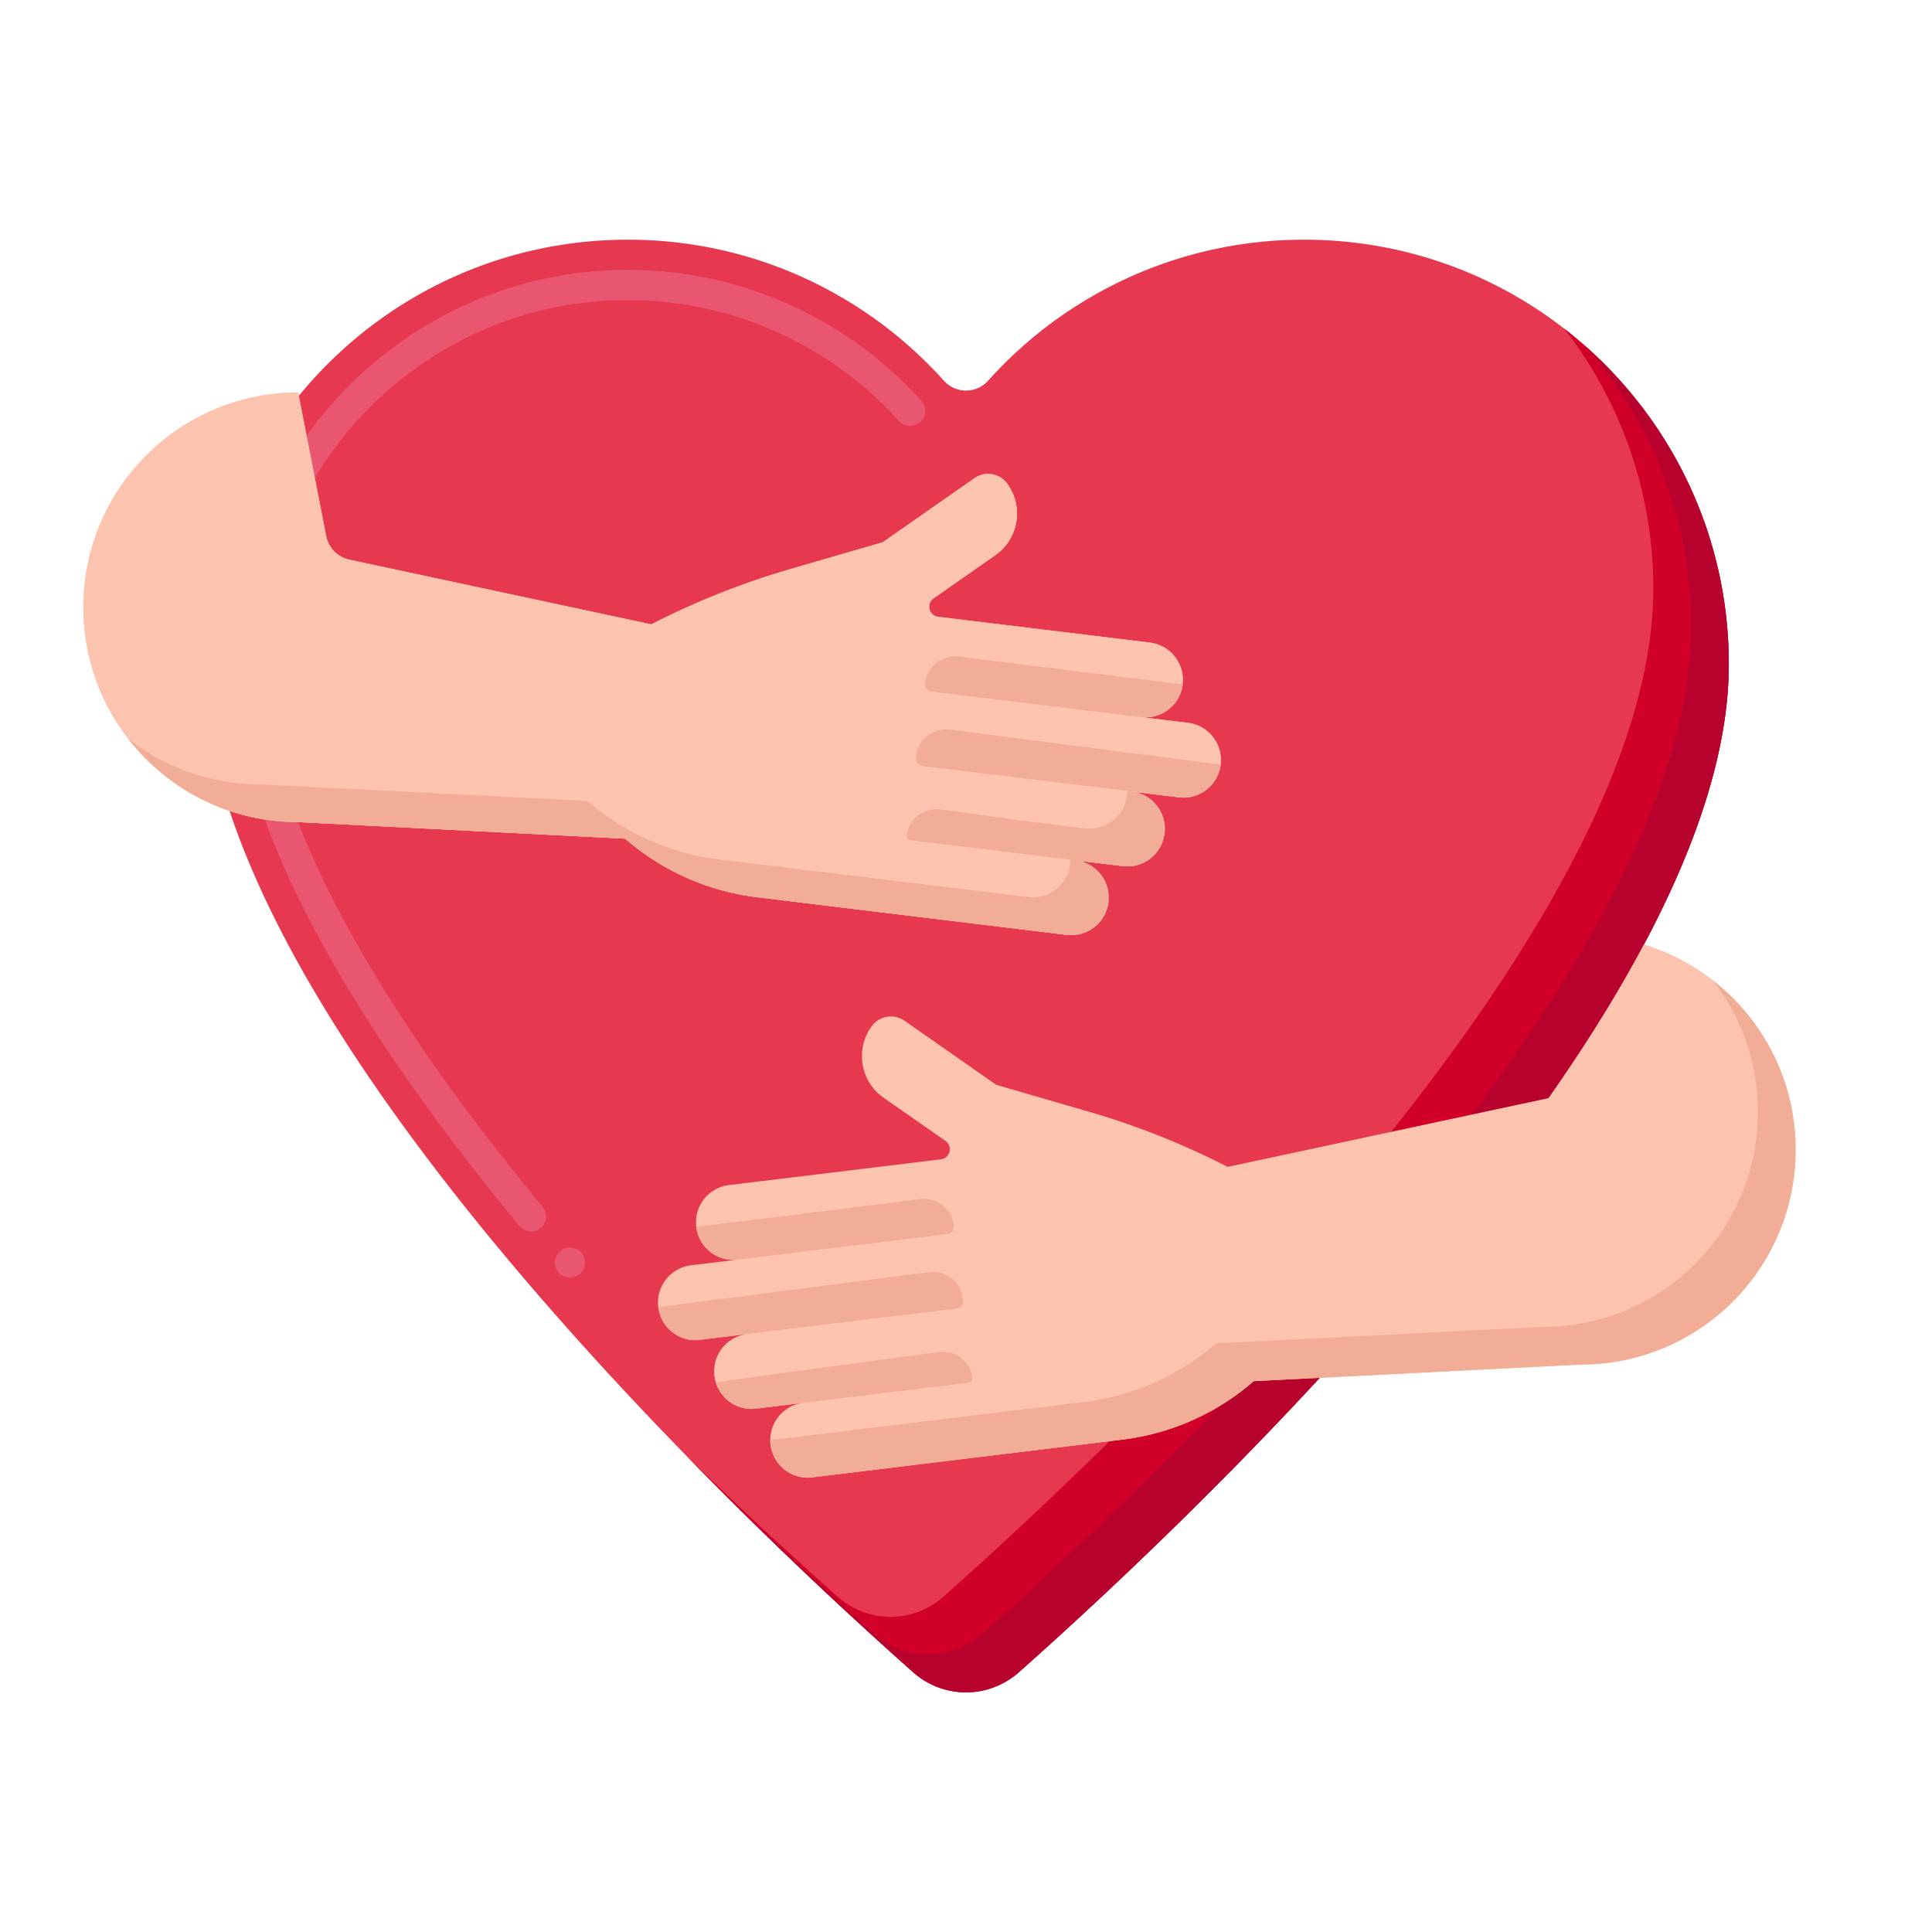 <svg xmlns="http://www.w3.org/2000/svg" width="512" height="512" viewBox="0 0 256 256"><path fill="#e63950" d="M172.805 31.76c-16.63 0-31.575 7.215-41.876 18.685a3.932 3.932 0 0 1-5.859 0c-10.3-11.47-25.245-18.685-41.876-18.685-31.076 0-56.267 25.192-56.267 56.267 0 46.346 71.183 113.239 94.074 133.553a10.538 10.538 0 0 0 13.997 0c22.891-20.313 94.074-87.207 94.074-133.553.001-31.075-25.191-56.267-56.267-56.267z"/><path fill="#e8566f" d="M75.53 169.29a1.997 1.997 0 0 1-2-2.15c.039-.53.279-1.02.689-1.36.8-.7 2.13-.6 2.82.2.72.84.63 2.1-.21 2.83-.359.31-.829.48-1.299.48zm-5.171-6.11c-.59 0-1.159-.27-1.54-.73-.05-.06-.1-.13-.159-.19-.061-.08-.13-.16-.19-.24-12.22-14.84-21.6-28.62-27.89-40.95-6.37-12.5-9.62-23.62-9.65-33.04 0-28.82 23.45-52.27 52.26-52.27 14.82 0 29 6.33 38.9 17.36.74.82.67 2.09-.15 2.82-.79.71-2.12.64-2.819-.15A48.343 48.343 0 0 0 83.2 39.76c-12.881 0-24.99 5.03-34.12 14.15-9.13 9.13-14.15 21.25-14.15 34.12-.03 8.64 3.07 19.14 9.23 31.22 6.239 12.25 15.46 25.78 27.39 40.23.12.14.24.28.35.42a2 2 0 0 1-.26 2.82c-.36.29-.81.46-1.281.46z"/><path fill="#d10028" d="M207.279 43.554a56.02 56.02 0 0 1 11.794 34.474c0 46.346-71.183 113.239-94.074 133.553a10.54 10.54 0 0 1-13.998 0 588.226 588.226 0 0 1-20.129-18.752 589.506 589.506 0 0 0 30.129 28.752 10.54 10.54 0 0 0 13.998 0c22.891-20.313 94.074-87.207 94.074-133.553 0-18.087-8.534-34.18-21.794-44.474z"/><path fill="#b7022d" d="M210.014 45.819c8.75 9.918 14.058 22.943 14.058 37.209 0 46.346-71.183 113.239-94.074 133.553a10.54 10.54 0 0 1-13.998 0 589.635 589.635 0 0 1-22.678-21.256A591.003 591.003 0 0 0 121 221.581a10.54 10.54 0 0 0 13.998 0c22.891-20.313 94.074-87.207 94.074-133.553.001-16.811-7.371-31.899-19.058-42.209z"/><path fill="#fcc4ae" d="m46.305 74.164 40.001 8.566a104.109 104.109 0 0 1 18.447-7.329l12.22-3.549 12.153-8.491a3.14 3.14 0 0 1 4.373.776l.05.072a6.716 6.716 0 0 1-1.659 9.352l-8.194 5.725a1.347 1.347 0 0 0 .609 2.441l28.078 3.418a4.973 4.973 0 0 1-1.202 9.872L122.45 91.52l34.968 4.256a4.973 4.973 0 0 1-1.202 9.872l-34.968-4.256 28.733 3.497a4.973 4.973 0 0 1-1.202 9.872l-28.733-3.497 22.498 2.738a4.973 4.973 0 0 1-1.202 9.872l-22.498-2.738-18.576-2.261a32.53 32.53 0 0 1-17.419-7.748l-43.344-2.2c-15.718 0-28.46-12.742-28.46-28.46s12.742-28.46 28.46-28.46l3.711 19.013a4.001 4.001 0 0 0 3.089 3.144z"/><path fill="#fcc4ae" d="M161.75 101.31a4.975 4.975 0 0 1-4.93 4.38h-.09c-.17-.01-.34-.02-.51-.04l-6.24-.76c2.73.33 4.67 2.81 4.34 5.54-.04.29-.1.57-.18.83a4.956 4.956 0 0 1-4.75 3.54c-.2 0-.41-.02-.61-.04l-6.24-.76c2.73.33 4.67 2.81 4.34 5.54a4.957 4.957 0 0 1-5.54 4.33l-22.49-2.73-18.58-2.26a32.596 32.596 0 0 1-17.42-7.75l-43.34-2.2c-15.72 0-28.46-12.75-28.46-28.46 0-15.72 12.74-28.46 28.46-28.46l3.71 19.01c.3 1.57 1.52 2.81 3.09 3.14l40 8.57c5.9-3.02 12.07-5.48 18.44-7.33l12.22-3.55 12.16-8.49c1.42-.99 3.38-.64 4.37.78l.05.07c2.12 3.04 1.38 7.23-1.66 9.35l-8.19 5.73a1.344 1.344 0 0 0 .61 2.44l28.07 3.42a4.97 4.97 0 0 1 4.34 5.53 4.954 4.954 0 0 1-3.76 4.23c-.35.1-.72.14-1.1.15h-.07c-.19 0-.38-.02-.57-.04l.46.06 5.74.7c2.72.33 4.67 2.81 4.33 5.53z"/><path fill="#f2ad97" d="M156.72 90.68a4.954 4.954 0 0 1-3.76 4.23l-1.1.15-.18.02-.46-.06-27.775-3.379a1 1 0 0 1-.872-1.116l.006-.045a4 4 0 0 1 4.462-3.478zm5.03 10.63a4.975 4.975 0 0 1-4.93 4.38h-.09l-.01-.01-34.486-4.171a1 1 0 0 1-.874-1.104l.023-.203a4 4 0 0 1 4.487-3.522zm-7.61 9.95a4.956 4.956 0 0 1-4.75 3.54c-.2 0-.41-.02-.61-.04l-6.24-.76-21.968-2.676a.525.525 0 0 1-.458-.585 4 4 0 0 1 4.504-3.478L137.55 109z"/><path fill="#f2ad97" d="m149.981 104.89-.628-.076a4.973 4.973 0 0 1-5.574 4.948l-6.232-.759a4.973 4.973 0 0 1-1.205 9.871l-22.498-2.738-18.576-2.261a32.536 32.536 0 0 1-17.42-7.748l-43.344-2.2a28.339 28.339 0 0 1-17.469-5.991c5.208 6.688 13.336 10.991 22.469 10.991l43.344 2.2a32.522 32.522 0 0 0 17.42 7.748l18.576 2.261 22.498 2.738a4.973 4.973 0 0 0 1.205-9.871l6.232.759a4.973 4.973 0 0 0 1.202-9.872z"/><path fill="#fcc4ae" d="M237.93 152.35c0 15.72-12.74 28.46-28.46 28.46l-34.6 1.76-8.74.44a32.48 32.48 0 0 1-17.42 7.75l-18.58 2.26-22.5 2.74c-.2.02-.4.04-.6.04-2.48 0-4.62-1.85-4.93-4.37a4.963 4.963 0 0 1 4.31-5.54l-6.21.76c-.2.02-.41.04-.61.04-2.48 0-4.62-1.85-4.93-4.38a4.974 4.974 0 0 1 4.31-5.53l-6.21.76c-.2.02-.41.04-.61.04-2.48 0-4.62-1.85-4.93-4.38a4.98 4.98 0 0 1 4.34-5.54l5.92-.72c-.1.01-.19.01-.29.01-2.48 0-4.62-1.85-4.93-4.38a4.96 4.96 0 0 1 4.33-5.54l28.08-3.41a1.354 1.354 0 0 0 .61-2.45l-8.2-5.72c-3.04-2.12-3.78-6.31-1.66-9.35l.06-.07a3.133 3.133 0 0 1 4.37-.78l12.15 8.49 12.22 3.55c6.37 1.85 12.55 4.3 18.45 7.33l42.52-9.11.06-.01.02-.1c4.71-6.73 8.98-13.52 12.56-20.26 11.64 3.57 20.1 14.41 20.1 27.21z"/><path fill="#f2ad97" d="M226.938 129.882a28.339 28.339 0 0 1 5.992 17.468c0 15.72-12.74 28.46-28.46 28.46l-34.6 1.76-8.74.44a32.48 32.48 0 0 1-17.42 7.75l-18.58 2.26-22.5 2.74c-.19.019-.379.037-.569.039a4.974 4.974 0 0 0 4.969 5.001c.2 0 .4-.02.6-.04l22.5-2.74 18.58-2.26a32.48 32.48 0 0 0 17.42-7.75l8.74-.44 34.6-1.76c15.72 0 28.46-12.74 28.46-28.46 0-9.128-4.303-17.259-10.992-22.468zM92.255 162.568c.26 2.12 1.8 3.76 3.76 4.23l1.1.15.18.02.46-.06 27.775-3.379a1 1 0 0 0 .872-1.116l-.006-.045a4 4 0 0 0-4.462-3.478zm-5.03 10.63a4.975 4.975 0 0 0 4.93 4.38h.09l.01-.01 34.486-4.171a1 1 0 0 0 .874-1.104l-.023-.203a4 4 0 0 0-4.487-3.522z"/><path fill="#f2ad97" d="M94.835 183.148a4.956 4.956 0 0 0 4.75 3.54c.2 0 .41-.02.61-.04l6.24-.76 21.968-2.676a.525.525 0 0 0 .458-.585 4 4 0 0 0-4.504-3.478l-12.932 1.74z"/></svg>